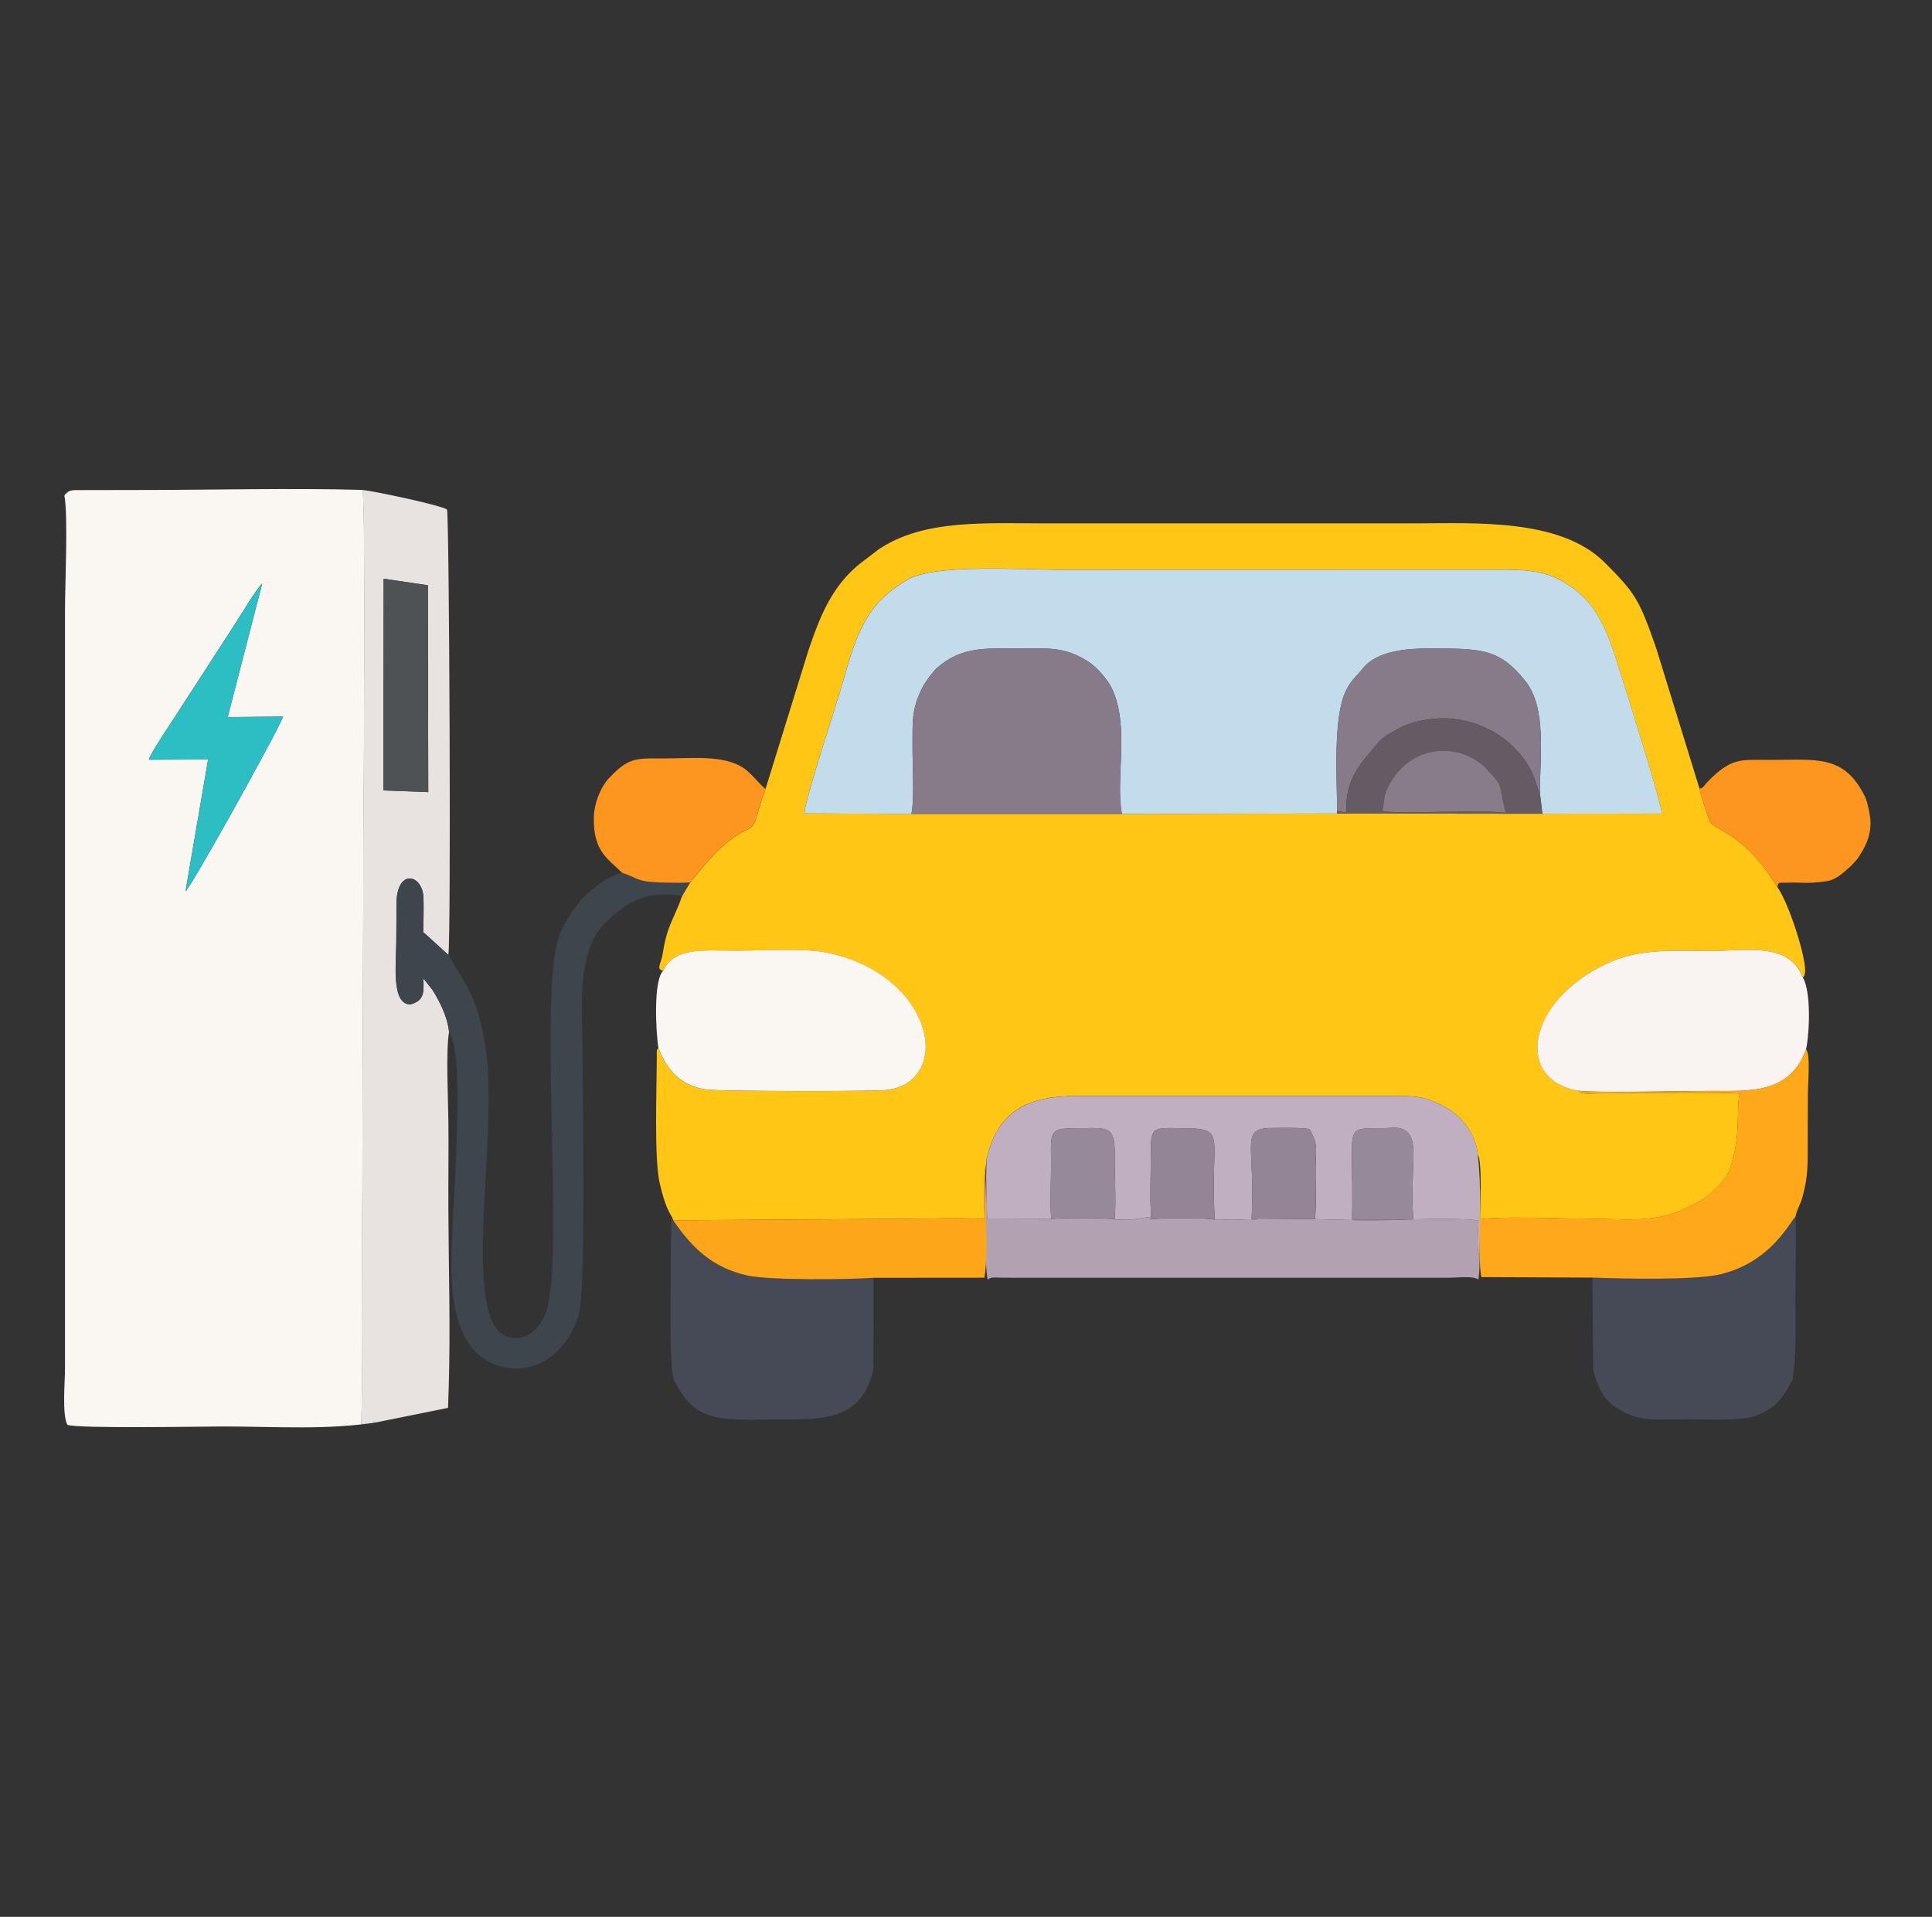 <?xml version="1.0" encoding="UTF-8"?>
<svg id="Layer_2" data-name="Layer 2" xmlns="http://www.w3.org/2000/svg" viewBox="0 0 383.96 381.01">
  <rect x="0" y="0" width="383.96" height="381.01" fill="#333333" stroke="none"/>
  <defs>
    <style>
      .cls-1 {
        fill: #877a89;
      }

      .cls-1, .cls-2, .cls-3, .cls-4, .cls-5, .cls-6, .cls-7, .cls-8, .cls-9, .cls-10, .cls-11, .cls-12, .cls-13, .cls-14, .cls-15, .cls-16, .cls-17, .cls-18, .cls-19 {
        fill-rule: evenodd;
      }

      .cls-2 {
        fill: #464a56;
      }

      .cls-3 {
        fill: #e8e3e0;
      }

      .cls-4 {
        fill: #f9f4f2;
      }

      .cls-5 {
        fill: #ffa91a;
      }

      .cls-6 {
        fill: #ffc615;
      }

      .cls-7 {
        fill: #887c8a;
      }

      .cls-8 {
        fill: #938596;
      }

      .cls-9 {
        fill: #b2a1b1;
      }

      .cls-10 {
        fill: #fd961e;
      }

      .cls-11 {
        fill: #96899a;
      }

      .cls-12 {
        fill: #bfafc1;
      }

      .cls-13 {
        fill: #c2dceb;
      }

      .cls-14 {
        fill: #2dbec3;
      }

      .cls-15 {
        fill: #faf7f3;
      }

      .cls-16 {
        fill: #fea619;
      }

      .cls-17 {
        fill: #3d464d;
      }

      .cls-18 {
        fill: #4e5255;
      }

      .cls-19 {
        fill: #645b64;
      }
    </style>
  </defs>
  <path class="cls-6" d="M306.52,161.75l-40.83-.05-42.73.09h-41.83s-21.29-.14-21.29-.14c.25-3.19,6.27-21.18,7.61-25.94,2.85-10.11,4.72-15.68,12.9-20.51,5.53-3.26,23.54-1.91,31.33-1.96l83.93-.02c5.55.02,10.28-.23,14.45,2.05,8.04,4.39,9.59,10.9,12.68,20.69,1.23,3.89,7.36,23.37,7.53,25.73l-23.75.05h0ZM152.13,156.83c-.35,1.2-.35.8-.71,1.97-.19.61-.23.93-.45,1.54-.3.87-.64,2.19-.97,3.05-.54,1.41-1.25,1.27-2.42,1.96-4.67,2.75-6.98,5.91-10.43,10.07l-1.59,2.66c-1.35,4.07-2.99,5.77-3.81,11.25-.34,2.28-1.46,3.33.04,3.63,2.27-4.79,8.17-3.98,14.49-3.98,4.71,0,13.67-.5,17.84.34,21.21,4.26,25.51,25.21,12.45,27.31-2.28.37-33.87.31-36.29-.07-5.14-.81-7.74-3.85-9.45-8.26-.35.52-.3.07-.3,1.92-.01,6.28-.56,20.23.6,25.05.63,2.59,1.18,4.64,2.37,6.56l.36.88c.07-.04.16-.22.19-.15l45.6-.3c5.14,0,10.99-.26,16.01.04-.02-1.74-.31-9.35.24-10.26l.16-1.7c2.37-9.87,8.48-12.47,17.97-12.51h60.67c6.22,0,8.23-.23,12.9,2.44,2.59,1.48,5.74,4.98,6.08,9.19.94,1.33.47,10.37.45,12.89,4.72-.62,13.76-.16,19-.14,12.54.04,16.33,1.32,24.96-3.63,1.87-1.07,5.14-4.22,5.77-6.34.15-.49.35-1.29.51-1.86,1.6-5.66.63-11.13,1.46-13-4.18-.36-21.67-.06-28.31-.05-.55,0-1.61.08-2.04.06-1.24-.06-1.3-.09-1.78-.57-12.73-2.22-10.24-17.69,5.43-25.18,6.65-3.18,13-2.62,20.98-2.62,7,0,15.46-1.8,18.2,5.25.42-.49.22-.08.4-.9.47-2.22-2.99-13.48-5.49-17.07l-.31-.44c-.05-.08-.23-.35-.28-.43-6.3-9.98-11.78-10.33-12.8-12.09-.31-.52-1.91-5.68-2.07-6.57l-8.61-27.94c-3.39-9.7-4.07-10.84-10.25-17.03-8.81-8.82-25.91-7.78-37.78-7.77h-72.81c-12.37.02-24.67-.89-33.65,5.14l-3.83,2.92c-5.48,4.47-7.79,10.2-10.17,17.21l-8.52,27.53h0Z"/>
  <path class="cls-15" d="M29.58,151.02c.52-1.68,4.35-7.18,5.54-9.09l11.4-17.61c1.13-1.67,4.43-7.32,5.59-8.33l-6.86,26.54,11.02-.1c-1.23,3.25-18.45,34.19-19.4,34.73l4.49-26.2-11.79.05h0ZM12.79,98.48c.78,4.04.12,17.69.13,22.78v150.67c0,2.92-.61,9.15.46,11.28,2.1.79,26.67.33,31.12.33,10.1,0,20.82.77,30.6-.88-.95-.36-1.98.13-3.29.39.41-15.52.05-31.29.21-46.85l.21-69.44c.05-7.84.47-66.7-.17-69.38-13.92-.4-30.9.03-45.42.02l-11.15.02c-1.53-.01-1.94.11-2.69,1.05h0Z"/>
  <path class="cls-13" d="M181.13,161.8c.63-2.77.2-10.26.22-13.57.03-4.94-.2-7.23,1.95-11.53.56-1.13,2.2-3.32,2.86-3.89,4.92-4.31,9.57-3.92,16.09-3.92,6.27,0,9.38-.41,14.22,2.75,1.53,1,3.69,3.47,4.53,5.26,3.58,7.6.61,18.13,1.97,24.89l42.73-.09.04-.51c-.03-6.43-.82-18.28,1.65-23.68,1.05-2.29,1.97-2.79,3.45-4.64,2.91-3.62,9.01-3.98,13.32-3.97,10.37.01,13.81.03,18.96,6.44,4.33,5.39,2.89,14.95,2.92,22.33l.49,4.09,23.75-.05c-.17-2.36-6.3-21.85-7.53-25.73-3.09-9.79-4.64-16.3-12.68-20.69-4.17-2.28-8.9-2.03-14.45-2.05l-83.93.02c-7.79.05-25.8-1.3-31.33,1.96-8.18,4.82-10.04,10.4-12.9,20.51-1.35,4.76-7.36,22.75-7.61,25.94l21.29.14h0Z"/>
  <path class="cls-3" d="M76.24,115.03l8.8,1.3.07,41.12-8.93-.34.06-42.08h0ZM75.09,282.66l13.95-2.82.14-4.2c.36-11.44-.02-23.55-.07-35.06-.03-5.94.07-11.93,0-17.86-.05-4.51-.52-13.58.13-17.59-.27-2.87-1.78-5.95-3.3-8.37l-1.8-2.27c.09,2.82.2,4.38-2.58,5.17-3.82-.02-2.84-7.98-2.81-12.33.01-2.48.05-4.94.03-7.42-.05-7.46,5.27-6.21,5.38-1.35.05,2.17,0,4.57-.06,6.75.07.06.17.13.22.17.05.04.16.12.21.17l4.57,4.16c.57-2.57.2-86.84-.26-88.52-.9-.8-14.89-3.78-16.81-3.89.64,2.68.22,61.54.17,69.38l-.21,69.44c-.16,15.56.2,31.33-.21,46.85,1.31-.26,2.34-.75,3.29-.39h0Z"/>
  <path class="cls-12" d="M196.06,230.34l-.07,3.5.19,8.5,12.74-.04c-.29-3.33.01-8.23-.04-11.83-.1-6.14-.05-6.18,5.83-6.22,5.52-.04,6.9-.52,6.83,5.55-.05,3.96.31,8.78-.02,12.59,1.34.11,2.31,0,3.64-.01l3.62-.53c-.29-3.62-.06-8.3-.08-12.05-.03-6.09.33-5.59,6.24-5.55,9.26.06,5.45,1.16,6.48,18.19.62.1,2.69-.06,3.97-.05,1.67.01,3.69.33,4.72-.18l-1.38.15c.86-14.75-2.52-18.11,4.06-18.15,2.41-.01,5.37-.11,7.42.2,1.92,3.2,1.24,4.29,1.24,8.42,0,2.97.18,6.6-.12,9.5l7.38.18c.1-4.15,0-8.24-.04-12.37-.06-6.13.22-5.87,6.05-5.89,2.08,0,3.74-.49,5.03.85,1.21,1.25,1.13,3.19,1.11,5.04-.04,3.68-.34,8.82.05,12.32l-11.62-.02-.09.16c4.02,0,8.56-.07,12.31-.24,2.42-.11,10.39-.16,12.32.26.03,1.68-.54,5.88.23,6.92.06-6.24.36-14.07-.37-20.07-.34-4.21-3.49-7.71-6.08-9.19-4.67-2.67-6.68-2.44-12.9-2.44h-60.67c-9.49.05-15.6,2.65-17.97,12.52h0Z"/>
  <path class="cls-17" d="M89.11,189.8l-4.57-4.16c-.06-.05-.17-.13-.21-.17-.05-.04-.15-.11-.22-.17.06-2.18.12-4.58.06-6.75-.11-4.86-5.43-6.11-5.38,1.35.02,2.48-.02,4.94-.03,7.42-.03,4.35-1.01,12.31,2.81,12.33,2.78-.78,2.67-2.35,2.58-5.17l1.8,2.27c1.52,2.43,3.03,5.5,3.3,8.37,3.84,6.17-.19,39.86.54,49.87.59,8.15,2.94,14.71,9.7,16.6,6.94,1.94,13.22-2.78,15.49-10.13,1.55-5.02.81-43.37.81-51.56,0-7.99-1.37-20.16,3.97-25.87,4.29-4.59,8.39-7.14,15.8-5.96l1.59-2.66c-2.29.12-5.38.06-7.68-.1-2.95-.2-3.59-1.18-5.83-1.82-5.79,1.72-10.69,7.31-12.63,12.97-3.96,11.57,1.21,64.31-2.5,74.35-1.04,2.81-3.6,6.11-7.6,4.89-9.7-2.96-1.64-39.5-4.42-57.52-1.51-9.76-3.46-11.6-7.38-18.39h0Z"/>
  <path class="cls-15" d="M131.8,192.95c-1.99,1.91-1.45,12.13-.96,15.34,1.72,4.41,4.32,7.45,9.45,8.26,2.42.38,34.01.44,36.29.07,13.05-2.1,8.76-23.06-12.45-27.31-4.18-.84-13.14-.34-17.84-.34-6.33,0-12.22-.81-14.49,3.98h0Z"/>
  <path class="cls-4" d="M313.69,216.81c3.77.46,21.47.02,26.75.03,7.31,0,15.23.66,18.49-8.23.71-3.44,1.03-11.41-.64-14.34-2.74-7.06-11.19-5.25-18.2-5.25-7.98,0-14.33-.56-20.98,2.62-15.67,7.49-18.16,22.95-5.43,25.18h0Z"/>
  <path class="cls-1" d="M181.13,161.8h41.83c-1.36-6.77,1.62-17.3-1.97-24.9-.84-1.78-3-4.26-4.53-5.26-4.85-3.16-7.95-2.75-14.22-2.75-6.52,0-11.17-.4-16.09,3.92-.65.57-2.29,2.76-2.86,3.89-2.14,4.29-1.92,6.59-1.95,11.53-.02,3.32.41,10.81-.22,13.57h0Z"/>
  <path class="cls-2" d="M316.48,253.95l.15,18.36c1.09,4.12,2.3,6.35,5.77,8.22,4.11,2.22,8.15,1.58,12.98,1.59,3.75,0,10.3.41,13.51-.71,5.27-1.84,6.21-5.5,7.37-7.14.77-5.41.55-10.61.54-16.16,0-5.37.21-10.88.03-16.24-1.02.82-4.65,8.91-14.82,11.41-5.12,1.26-19.7.9-25.54.68h0Z"/>
  <path class="cls-9" d="M294.06,249.53c-.77-1.05-.19-5.24-.23-6.92-1.93-.42-9.91-.37-12.32-.26-3.75.18-8.29.23-12.31.24l.09-.16-.59.08-7.38-.18-11.22-.12c-1.02.51-3.04.19-4.72.18-1.29-.01-3.36.15-3.97.05-1.9-.41-7.67-.29-10.21-.25-3.11.05-2.66.57-2.42-.34l-3.62.53c-1.34.01-2.31.12-3.64.01-1.61-.38-10.73-.33-12.59-.09l-12.74.04-.19-8.5c-.3,3.62-.36,17.29.27,20.51.79-.57,1.26-.4,2.59-.39,1.02,0,2.03.01,3.05.02,2.02,0,4.04,0,6.07,0h79.88c1.71,0,4.88-.42,5.96.35.26-2.08.22-2.73.25-4.8h0Z"/>
  <path class="cls-2" d="M133.88,274.25c1.58,2.82,2.97,5.61,7.08,7.07,3.47,1.23,9.77.82,13.76.82,8.44.01,16.41.44,18.86-9.83l.03-18.31c-5.02.36-20.63.53-25.08-.46-7.07-1.58-11.03-5.61-14.65-10.83l-.36-.88c-.04.08-.08.2-.09.26l-.14,7.93c.07,5.61-.36,20.78.61,24.23h0Z"/>
  <path class="cls-5" d="M313.69,216.81c.48.49.54.52,1.78.57.43.02,1.49-.06,2.04-.06,6.65,0,24.13-.31,28.31.05-.83,1.88.14,7.34-1.46,13-.16.57-.36,1.36-.51,1.86-.63,2.11-3.9,5.26-5.77,6.34-8.63,4.95-12.42,3.67-24.96,3.63-5.24-.02-14.28-.48-19,.14-.02,2.2-.22,10,.3,11.51l22.05.1c5.84.22,20.42.58,25.54-.68,10.16-2.5,13.79-10.59,14.82-11.41.26-1.43.91-2.3,1.26-3.5.35-1.17.62-2.38.81-3.52.47-2.81.36-5.66.36-8.76,0-3.03.04-6.06.04-9.1,0-1.4.54-7.85-.39-8.37-3.26,8.89-11.19,8.23-18.49,8.23-5.28,0-22.98.44-26.75-.03h0Z"/>
  <path class="cls-16" d="M133.87,242.7c3.63,5.21,7.58,9.25,14.65,10.83,4.44.99,20.06.83,25.08.46l22.05-.02c.96-6.06-.13-15.32.25-21.93-.55.91-.26,8.52-.24,10.26-5.02-.31-10.87-.04-16.01-.04l-45.6.3c-.03-.06-.12.12-.19.15h0Z"/>
  <path class="cls-1" d="M265.73,161.19l1.88.38c-.45-6.94,3.29-10.3,6.08-13.69,1.22-1.48,1.66-1.57,4.11-2.98,2.18-1.26,4.62-1.75,7.03-2.01,8.41-.92,16.84,4.02,19.93,11.34.43,1.02.74,2.44,1.27,3.43-.03-7.38,1.41-16.94-2.92-22.33-5.15-6.41-8.59-6.43-18.96-6.44-4.32,0-10.42.35-13.32,3.97-1.48,1.85-2.41,2.36-3.45,4.64-2.47,5.4-1.67,17.25-1.65,23.68h0Z"/>
  <path class="cls-10" d="M123.63,173.49c2.25.64,2.88,1.62,5.83,1.82,2.31.16,5.4.22,7.68.1,3.45-4.16,5.76-7.32,10.43-10.07,1.17-.69,1.88-.55,2.42-1.96.33-.86.67-2.19.97-3.05.21-.61.26-.93.45-1.54.36-1.17.36-.77.71-1.97-.91-.63-2.9-3.27-4.47-4.25-4.06-2.54-10.05-1.82-15.53-1.82-5.35,0-7.03-.33-10.75,3.58-.03.03-.51.52-.51.52-1.58,1.84-2.76,4.83-2.84,7.51-.21,7.03,3.04,8.46,5.6,11.12h0Z"/>
  <path class="cls-10" d="M337.75,156.77c.16.89,1.76,6.04,2.07,6.57,1.03,1.76,6.5,2.11,12.8,12.09.05.09.23.36.28.43l.31.44c.29-1.09.2-.79,2.02-.85,3.23-.12,3.54.3,7.8-.3,1.93-.27,3.46-1.83,4.92-3.11l1.15-1.27c1.43-2.07,2.91-4.64,2.6-8.02-.1-1.08-.61-3.48-1.02-4.32-4.13-8.5-9.65-7.39-18.79-7.38-5.59.01-7.41-.51-11.6,3.42-2.07,1.94-1.52,2.08-2.55,2.29h0Z"/>
  <path class="cls-14" d="M29.58,151.02l11.79-.05-4.49,26.2c.95-.54,18.17-31.48,19.4-34.73l-11.02.1,6.86-26.54c-1.16,1.01-4.46,6.65-5.59,8.33l-11.4,17.61c-1.19,1.9-5.02,7.4-5.54,9.09h0Z"/>
  <polygon class="cls-18" points="76.18 157.12 85.11 157.45 85.03 116.34 76.24 115.03 76.18 157.12 76.18 157.12"/>
  <path class="cls-19" d="M299.23,161.55c-6.13-.69-21.42.38-24.5-.35.42-1.62.12-2.83,1.11-4.75,4.66-9.11,14.73-8.72,19.56-3.63,3.53,3.71,2.26,2.5,3.83,8.74h0ZM265.73,161.19l-.04.51,40.83.05-.49-4.09c-.54-.99-.84-2.41-1.27-3.43-3.1-7.31-11.52-12.26-19.93-11.34-2.42.26-4.86.76-7.03,2.01-2.45,1.41-2.89,1.5-4.11,2.98-2.78,3.39-6.52,6.75-6.08,13.69l-1.88-.38h0Z"/>
  <path class="cls-7" d="M299.23,161.55c-1.56-6.24-.3-5.03-3.83-8.74-4.83-5.09-14.91-5.48-19.56,3.63-.98,1.93-.69,3.13-1.11,4.75,3.08.73,18.37-.34,24.5.35h0Z"/>
  <path class="cls-8" d="M250.1,242.21l11.22.12c.29-2.89.12-6.53.12-9.5,0-4.14.68-5.23-1.24-8.42-2.05-.31-5-.21-7.42-.2-6.57.04-3.2,3.4-4.06,18.15l1.38-.15h0Z"/>
  <path class="cls-11" d="M208.93,242.29c1.86-.24,10.98-.29,12.59.09.33-3.81-.03-8.63.02-12.59.07-6.07-1.3-5.59-6.83-5.55-5.88.04-5.93.08-5.83,6.22.06,3.59-.25,8.5.04,11.83h0Z"/>
  <path class="cls-8" d="M228.79,241.84c-.24.91-.69.39,2.42.34,2.53-.04,8.31-.16,10.21.25-1.02-17.03,2.79-18.12-6.48-18.19-5.91-.04-6.27-.54-6.24,5.55.02,3.74-.21,8.43.08,12.05h0Z"/>
  <path class="cls-11" d="M268.7,242.51l.59-.08,11.62.02c-.4-3.5-.09-8.64-.05-12.32.02-1.85.1-3.79-1.11-5.04-1.3-1.34-2.96-.86-5.03-.85-5.83.02-6.11-.24-6.05,5.89.04,4.14.14,8.23.04,12.37h0Z"/>
</svg>